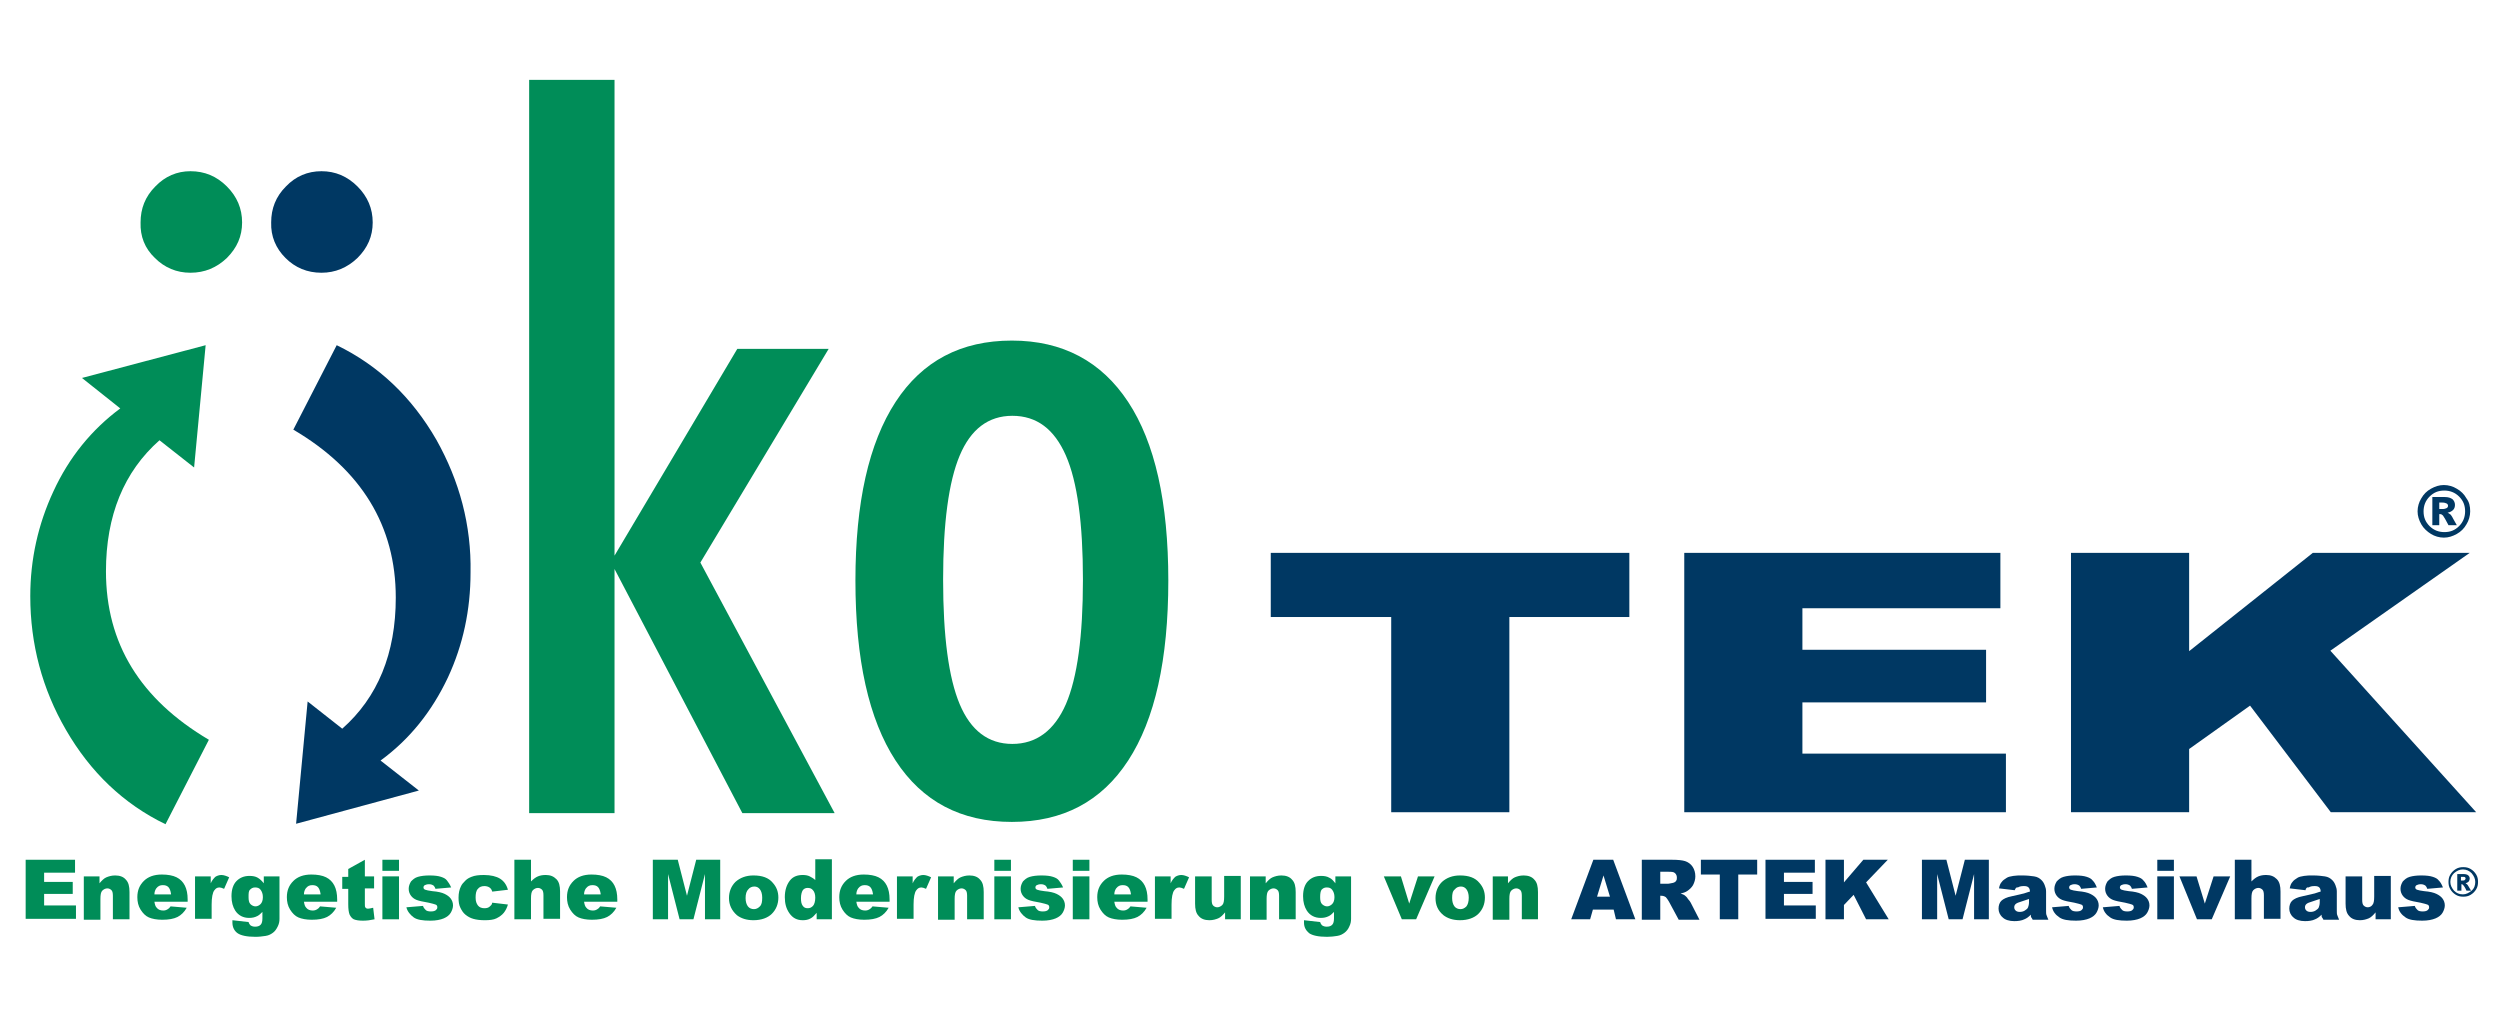 <?xml version="1.0" encoding="utf-8"?>
<svg xmlns="http://www.w3.org/2000/svg" xmlns:xlink="http://www.w3.org/1999/xlink" version="1.1" id="Ebene_1" x="0px" y="0px" viewBox="0 0 540.2 220.3" style="enable-background:new 0 0 540.2 220.3;" xml:space="preserve" width="300" height="122">
<style type="text/css">
	.st0{fill:#008D58;}
	.st1{fill:#003863;}
	.st2{fill-rule:evenodd;clip-rule:evenodd;fill:#003863;}
	.st3{fill:#00834C;}
</style>
<g>
	<g>
		<polygon class="st0" points="178.8,75.6 159,75.6 132.4,120.4 132.4,17.3 113.9,17.3 113.9,176.2 132.4,176.2 132.4,123.3     160.1,176.2 180.1,176.2 151,121.9   "/>
		<path class="st0" d="M243.7,87.1c-5.8-8.8-14.2-13.3-25.2-13.3c-11,0-19.4,4.4-25.2,13.3c-5.8,8.9-8.7,21.8-8.7,38.7    c0,17.1,2.9,30.1,8.7,39c5.8,8.9,14.2,13.3,25.2,13.3c11,0,19.4-4.4,25.2-13.3c5.8-8.9,8.7-21.9,8.7-39    C252.4,108.8,249.5,95.9,243.7,87.1z M230.2,152.6c-2.5,5.7-6.4,8.6-11.6,8.6c-5.2,0-9-2.9-11.4-8.6c-2.4-5.7-3.6-14.7-3.6-27    c0-12.2,1.2-21.2,3.6-26.9c2.4-5.7,6.2-8.6,11.4-8.6c5.3,0,9.1,2.9,11.6,8.6c2.5,5.7,3.7,14.7,3.7,26.9    C233.9,137.8,232.7,146.8,230.2,152.6z"/>
		<path class="st0" d="M22.2,123.8c0-12.1,3.9-21.6,11.6-28.4l7.5,5.9l2.5-26.5L17,81.9l8.3,6.6c-6.2,4.6-11.1,10.6-14.5,18    c-3.3,7.1-5,14.7-5,22.7c0,10.4,2.6,20.1,7.7,28.9c5.3,9.2,12.5,16.1,21.6,20.5l9.4-18.3C29.6,151.5,22.2,139.4,22.2,123.8"/>
		<path class="st1" d="M61.1,55.9c2.1,2.1,4.7,3.2,7.8,3.2c3,0,5.6-1.1,7.8-3.2c2.2-2.2,3.3-4.7,3.3-7.7c0-3-1.1-5.6-3.3-7.8    c-2.2-2.2-4.8-3.3-7.8-3.3c-3,0-5.6,1.1-7.7,3.3c-2.2,2.2-3.2,4.8-3.2,7.8C57.9,51.2,59,53.8,61.1,55.9"/>
	</g>
	<path class="st0" d="M32.8,55.9c2.1,2.1,4.7,3.2,7.7,3.2c3.1,0,5.7-1.1,7.9-3.2c2.2-2.2,3.3-4.7,3.3-7.7c0-3-1.1-5.6-3.3-7.8   c-2.2-2.2-4.8-3.3-7.9-3.3c-2.9,0-5.5,1.1-7.6,3.3c-2.2,2.2-3.2,4.8-3.2,7.8C29.6,51.2,30.6,53.8,32.8,55.9"/>
	<path class="st1" d="M93.8,95.3c-5.3-9.2-12.5-16.1-21.6-20.5l-9.4,18.3C77.6,101.8,85,114,85,129.5c0,12.1-3.9,21.6-11.6,28.4   l-7.5-5.9l-2.5,26.5l26.6-7.2l-8.3-6.5c6.3-4.6,11.1-10.6,14.6-18c3.3-7.1,4.9-14.7,4.9-22.7C101.4,113.8,98.8,104.2,93.8,95.3"/>
	<polygon class="st2" points="274.6,119.8 352.3,119.8 352.3,133.7 326.3,133.7 326.3,176 300.7,176 300.7,133.7 274.6,133.7  "/>
	<polygon class="st2" points="364.2,119.8 432.7,119.8 432.7,131.8 389.8,131.8 389.8,140.8 429.6,140.8 429.6,152.2 389.8,152.2    389.8,163.3 433.9,163.3 433.9,176 364.2,176  "/>
	<polygon class="st2" points="448,119.8 473.6,119.8 473.6,141.1 500.4,119.8 534.4,119.8 504.2,141 535.8,176 504.3,176    486.8,152.9 473.6,162.3 473.6,176 448,176  "/>
</g>
<path class="st0" d="M4.8,186.3h10.7v2.8H8.8v2h6.2v2.6H8.8v2.5h6.9v2.9H4.8V186.3z"/>
<path class="st0" d="M17.5,189.9h3.3v1.5c0.5-0.6,1-1.1,1.5-1.3s1.1-0.4,1.9-0.4c1,0,1.8,0.3,2.3,0.9c0.6,0.6,0.8,1.5,0.8,2.7v5.9  h-3.6v-5.1c0-0.6-0.1-1-0.3-1.2c-0.2-0.2-0.5-0.4-0.9-0.4c-0.4,0-0.8,0.2-1.1,0.5s-0.4,0.9-0.4,1.8v4.5h-3.6V189.9z"/>
<path class="st0" d="M39.9,195.4h-7.2c0.1,0.6,0.2,1,0.5,1.3c0.3,0.4,0.8,0.6,1.4,0.6c0.4,0,0.7-0.1,1-0.3c0.2-0.1,0.4-0.3,0.6-0.6  l3.5,0.3c-0.5,0.9-1.2,1.6-2,2c-0.8,0.4-1.9,0.6-3.3,0.6c-1.2,0-2.2-0.2-2.9-0.5c-0.7-0.3-1.3-0.9-1.8-1.7s-0.7-1.7-0.7-2.7  c0-1.5,0.5-2.6,1.4-3.5s2.2-1.4,3.9-1.4c1.3,0,2.4,0.2,3.2,0.6s1.4,1,1.8,1.8s0.6,1.8,0.6,3V195.4z M36.3,193.7  c-0.1-0.7-0.3-1.2-0.6-1.5s-0.7-0.4-1.2-0.4c-0.6,0-1,0.2-1.4,0.7c-0.2,0.3-0.4,0.7-0.4,1.3H36.3z"/>
<path class="st0" d="M41.6,189.9h3.3v1.5c0.3-0.7,0.7-1.1,1-1.4c0.3-0.2,0.8-0.4,1.3-0.4c0.5,0,1.1,0.2,1.7,0.5l-1.1,2.5  c-0.4-0.2-0.8-0.3-1-0.3c-0.5,0-0.8,0.2-1.1,0.6c-0.4,0.5-0.6,1.6-0.6,3.1v3.1h-3.6V189.9z"/>
<path class="st0" d="M56.5,189.9h3.3v8.8l0,0.4c0,0.6-0.1,1.1-0.4,1.7s-0.6,1-1,1.3s-0.9,0.6-1.6,0.7s-1.4,0.2-2.2,0.2  c-1.9,0-3.2-0.3-3.9-0.8s-1.1-1.3-1.1-2.3c0-0.1,0-0.3,0-0.5l3.5,0.4c0.1,0.3,0.2,0.5,0.4,0.7c0.3,0.2,0.6,0.3,1,0.3  c0.5,0,0.9-0.1,1.2-0.4s0.4-0.8,0.4-1.4v-1.4c-0.4,0.4-0.7,0.7-1.1,0.9c-0.6,0.3-1.1,0.4-1.8,0.4c-1.2,0-2.3-0.5-3-1.6  c-0.5-0.8-0.8-1.8-0.8-3.1c0-1.5,0.4-2.6,1.1-3.3s1.6-1.1,2.8-1.1c0.7,0,1.3,0.1,1.8,0.4s0.9,0.7,1.3,1.2V189.9z M53.1,194.4  c0,0.7,0.1,1.2,0.4,1.5c0.3,0.3,0.7,0.5,1.1,0.5c0.4,0,0.8-0.2,1.1-0.5s0.5-0.8,0.5-1.5s-0.2-1.2-0.5-1.6c-0.3-0.4-0.7-0.5-1.2-0.5  s-0.8,0.2-1.1,0.5S53.1,193.6,53.1,194.4z"/>
<path class="st0" d="M72.3,195.4h-7.2c0.1,0.6,0.2,1,0.5,1.3c0.3,0.4,0.8,0.6,1.4,0.6c0.4,0,0.7-0.1,1-0.3c0.2-0.1,0.4-0.3,0.6-0.6  l3.5,0.3c-0.5,0.9-1.2,1.6-2,2c-0.8,0.4-1.9,0.6-3.3,0.6c-1.2,0-2.2-0.2-2.9-0.5c-0.7-0.3-1.3-0.9-1.8-1.7s-0.7-1.7-0.7-2.7  c0-1.5,0.5-2.6,1.4-3.5s2.2-1.4,3.9-1.4c1.3,0,2.4,0.2,3.2,0.6s1.4,1,1.8,1.8s0.6,1.8,0.6,3V195.4z M68.7,193.7  c-0.1-0.7-0.3-1.2-0.6-1.5s-0.7-0.4-1.2-0.4c-0.6,0-1,0.2-1.4,0.7c-0.2,0.3-0.4,0.7-0.4,1.3H68.7z"/>
<path class="st0" d="M78.3,186.3v3.6h2v2.6h-2v3.3c0,0.4,0,0.7,0.1,0.8c0.1,0.2,0.3,0.3,0.6,0.3c0.3,0,0.6-0.1,1.1-0.2l0.3,2.5  c-0.9,0.2-1.7,0.3-2.5,0.3c-0.9,0-1.5-0.1-2-0.3c-0.4-0.2-0.7-0.6-0.9-1c-0.2-0.5-0.3-1.2-0.3-2.3v-3.3h-1.3v-2.6h1.3v-1.7  L78.3,186.3z"/>
<path class="st0" d="M82.1,186.3h3.6v2.4h-3.6V186.3z M82.1,189.9h3.6v9.3h-3.6V189.9z"/>
<path class="st0" d="M87.3,196.6l3.6-0.3c0.1,0.4,0.4,0.7,0.6,0.9s0.6,0.3,1.1,0.3c0.5,0,0.9-0.1,1.1-0.3c0.2-0.2,0.3-0.3,0.3-0.6  c0-0.3-0.1-0.5-0.4-0.6c-0.2-0.1-0.7-0.2-1.5-0.4c-1.2-0.2-2.1-0.4-2.6-0.6s-0.9-0.5-1.2-0.9c-0.3-0.4-0.5-0.9-0.5-1.5  c0-0.6,0.2-1.1,0.5-1.6c0.4-0.4,0.8-0.8,1.5-1s1.5-0.3,2.5-0.3c1.1,0,1.9,0.1,2.5,0.3s1,0.4,1.3,0.8s0.6,0.8,0.9,1.5l-3.4,0.3  c-0.1-0.3-0.2-0.5-0.4-0.7c-0.3-0.2-0.6-0.3-1-0.3c-0.4,0-0.7,0.1-0.9,0.2s-0.3,0.3-0.3,0.5c0,0.2,0.1,0.4,0.4,0.5s0.7,0.2,1.5,0.3  c1.2,0.1,2.1,0.3,2.7,0.6s1,0.6,1.3,1s0.5,0.9,0.5,1.5c0,0.5-0.2,1.1-0.5,1.6c-0.3,0.5-0.8,0.9-1.5,1.2s-1.7,0.5-2.9,0.5  c-1.7,0-2.9-0.2-3.6-0.7S87.5,197.5,87.3,196.6z"/>
<path class="st0" d="M105.9,195.6l3.4,0.4c-0.2,0.7-0.5,1.3-0.9,1.8c-0.4,0.5-1,0.9-1.6,1.2s-1.5,0.4-2.5,0.4c-1,0-1.8-0.1-2.5-0.3  s-1.2-0.5-1.7-0.9c-0.5-0.4-0.8-0.9-1.1-1.5c-0.3-0.6-0.4-1.3-0.4-2.2c0-1,0.2-1.8,0.5-2.4c0.2-0.5,0.6-0.9,1-1.3  c0.4-0.4,0.8-0.6,1.3-0.8c0.7-0.3,1.6-0.4,2.7-0.4c1.5,0,2.7,0.3,3.5,0.8s1.4,1.3,1.7,2.4l-3.4,0.4c-0.1-0.4-0.3-0.7-0.6-0.9  c-0.3-0.2-0.7-0.3-1.1-0.3c-0.6,0-1.1,0.2-1.4,0.6c-0.4,0.4-0.5,1.1-0.5,1.9c0,0.8,0.2,1.3,0.5,1.7s0.8,0.6,1.4,0.6  c0.5,0,0.9-0.1,1.2-0.4S105.8,196.1,105.9,195.6z"/>
<path class="st0" d="M110.7,186.3h3.6v4.7c0.5-0.5,1-0.9,1.5-1.1s1-0.3,1.7-0.3c1,0,1.7,0.3,2.3,0.9s0.8,1.5,0.8,2.7v5.9h-3.6v-5.1  c0-0.6-0.1-1-0.3-1.2c-0.2-0.2-0.5-0.4-0.9-0.4c-0.4,0-0.8,0.2-1.1,0.5s-0.4,0.9-0.4,1.8v4.5h-3.6V186.3z"/>
<path class="st0" d="M133,195.4h-7.2c0.1,0.6,0.2,1,0.5,1.3c0.3,0.4,0.8,0.6,1.4,0.6c0.4,0,0.7-0.1,1-0.3c0.2-0.1,0.4-0.3,0.6-0.6  l3.5,0.3c-0.5,0.9-1.2,1.6-2,2c-0.8,0.4-1.9,0.6-3.3,0.6c-1.2,0-2.2-0.2-2.9-0.5c-0.7-0.3-1.3-0.9-1.8-1.7s-0.7-1.7-0.7-2.7  c0-1.5,0.5-2.6,1.4-3.5s2.2-1.4,3.9-1.4c1.3,0,2.4,0.2,3.2,0.6s1.4,1,1.8,1.8s0.6,1.8,0.6,3V195.4z M129.4,193.7  c-0.1-0.7-0.3-1.2-0.6-1.5s-0.7-0.4-1.2-0.4c-0.6,0-1,0.2-1.4,0.7c-0.2,0.3-0.4,0.7-0.4,1.3H129.4z"/>
<path class="st0" d="M140.9,186.3h5.2l2,7.8l2-7.8h5.2v12.9h-3.3v-9.8l-2.5,9.8h-3l-2.5-9.8v9.8h-3.3V186.3z"/>
<path class="st0" d="M157.2,194.6c0-1.4,0.5-2.6,1.4-3.5c1-0.9,2.3-1.4,3.9-1.4c1.9,0,3.3,0.5,4.2,1.6c0.8,0.9,1.2,1.9,1.2,3.2  c0,1.4-0.5,2.6-1.4,3.5s-2.3,1.4-4,1.4c-1.5,0-2.7-0.4-3.6-1.1C157.8,197.3,157.2,196.1,157.2,194.6z M160.8,194.6  c0,0.8,0.2,1.4,0.5,1.8s0.8,0.6,1.3,0.6c0.5,0,0.9-0.2,1.3-0.6s0.5-1,0.5-1.9c0-0.8-0.2-1.4-0.5-1.8c-0.3-0.4-0.7-0.6-1.2-0.6  c-0.5,0-1,0.2-1.3,0.6C161,193.1,160.8,193.7,160.8,194.6z"/>
<path class="st0" d="M179.5,186.3v12.9h-3.3v-1.4c-0.5,0.6-0.9,1-1.3,1.2c-0.5,0.3-1.1,0.4-1.7,0.4c-1.3,0-2.2-0.5-2.9-1.5  s-1-2.1-1-3.5c0-1.5,0.4-2.7,1.1-3.6s1.7-1.2,2.8-1.2c0.6,0,1.1,0.1,1.5,0.3s0.9,0.5,1.2,0.8v-4.5H179.5z M175.9,194.5  c0-0.7-0.2-1.3-0.5-1.6c-0.3-0.4-0.7-0.5-1.2-0.5c-0.4,0-0.8,0.2-1,0.5s-0.4,0.9-0.4,1.7c0,0.8,0.1,1.3,0.4,1.7s0.6,0.5,1.1,0.5  c0.5,0,0.8-0.2,1.1-0.5S175.9,195.3,175.9,194.5z"/>
<path class="st0" d="M192,195.4h-7.2c0.1,0.6,0.2,1,0.5,1.3c0.3,0.4,0.8,0.6,1.4,0.6c0.4,0,0.7-0.1,1-0.3c0.2-0.1,0.4-0.3,0.6-0.6  l3.5,0.3c-0.5,0.9-1.2,1.6-2,2c-0.8,0.4-1.9,0.6-3.3,0.6c-1.2,0-2.2-0.2-2.9-0.5c-0.7-0.3-1.3-0.9-1.8-1.7s-0.7-1.7-0.7-2.7  c0-1.5,0.5-2.6,1.4-3.5s2.2-1.4,3.9-1.4c1.3,0,2.4,0.2,3.2,0.6s1.4,1,1.8,1.8s0.6,1.8,0.6,3V195.4z M188.4,193.7  c-0.1-0.7-0.3-1.2-0.6-1.5s-0.7-0.4-1.2-0.4c-0.6,0-1,0.2-1.4,0.7c-0.2,0.3-0.4,0.7-0.4,1.3H188.4z"/>
<path class="st0" d="M193.7,189.9h3.3v1.5c0.3-0.7,0.7-1.1,1-1.4c0.3-0.2,0.8-0.4,1.3-0.4c0.5,0,1.1,0.2,1.7,0.5l-1.1,2.5  c-0.4-0.2-0.8-0.3-1-0.3c-0.5,0-0.8,0.2-1.1,0.6c-0.4,0.5-0.6,1.6-0.6,3.1v3.1h-3.6V189.9z"/>
<path class="st0" d="M202.6,189.9h3.3v1.5c0.5-0.6,1-1.1,1.5-1.3s1.1-0.4,1.9-0.4c1,0,1.8,0.3,2.3,0.9c0.6,0.6,0.8,1.5,0.8,2.7v5.9  h-3.6v-5.1c0-0.6-0.1-1-0.3-1.2c-0.2-0.2-0.5-0.4-0.9-0.4c-0.4,0-0.8,0.2-1.1,0.5s-0.4,0.9-0.4,1.8v4.5h-3.6V189.9z"/>
<path class="st0" d="M214.7,186.3h3.6v2.4h-3.6V186.3z M214.7,189.9h3.6v9.3h-3.6V189.9z"/>
<path class="st0" d="M219.9,196.6l3.6-0.3c0.1,0.4,0.4,0.7,0.6,0.9s0.6,0.3,1.1,0.3c0.5,0,0.9-0.1,1.1-0.3c0.2-0.2,0.3-0.3,0.3-0.6  c0-0.3-0.1-0.5-0.4-0.6c-0.2-0.1-0.7-0.2-1.5-0.4c-1.2-0.2-2.1-0.4-2.6-0.6s-0.9-0.5-1.2-0.9c-0.3-0.4-0.5-0.9-0.5-1.5  c0-0.6,0.2-1.1,0.5-1.6c0.4-0.4,0.8-0.8,1.5-1s1.5-0.3,2.5-0.3c1.1,0,1.9,0.1,2.5,0.3s1,0.4,1.3,0.8s0.6,0.8,0.9,1.5l-3.4,0.3  c-0.1-0.3-0.2-0.5-0.4-0.7c-0.3-0.2-0.6-0.3-1-0.3c-0.4,0-0.7,0.1-0.9,0.2s-0.3,0.3-0.3,0.5c0,0.2,0.1,0.4,0.4,0.5s0.7,0.2,1.5,0.3  c1.2,0.1,2.1,0.3,2.7,0.6s1,0.6,1.3,1s0.5,0.9,0.5,1.5c0,0.5-0.2,1.1-0.5,1.6c-0.3,0.5-0.8,0.9-1.5,1.2s-1.7,0.5-2.9,0.5  c-1.7,0-2.9-0.2-3.6-0.7S220.1,197.5,219.9,196.6z"/>
<path class="st0" d="M231.7,186.3h3.6v2.4h-3.6V186.3z M231.7,189.9h3.6v9.3h-3.6V189.9z"/>
<path class="st0" d="M247.9,195.4h-7.2c0.1,0.6,0.2,1,0.5,1.3c0.3,0.4,0.8,0.6,1.4,0.6c0.4,0,0.7-0.1,1-0.3c0.2-0.1,0.4-0.3,0.6-0.6  l3.5,0.3c-0.5,0.9-1.2,1.6-2,2c-0.8,0.4-1.9,0.6-3.3,0.6c-1.2,0-2.2-0.2-2.9-0.5c-0.7-0.3-1.3-0.9-1.8-1.7s-0.7-1.7-0.7-2.7  c0-1.5,0.5-2.6,1.4-3.5s2.2-1.4,3.9-1.4c1.3,0,2.4,0.2,3.2,0.6s1.4,1,1.8,1.8s0.6,1.8,0.6,3V195.4z M244.3,193.7  c-0.1-0.7-0.3-1.2-0.6-1.5s-0.7-0.4-1.2-0.4c-0.6,0-1,0.2-1.4,0.7c-0.2,0.3-0.4,0.7-0.4,1.3H244.3z"/>
<path class="st0" d="M249.6,189.9h3.3v1.5c0.3-0.7,0.7-1.1,1-1.4c0.3-0.2,0.8-0.4,1.3-0.4c0.5,0,1.1,0.2,1.7,0.5l-1.1,2.5  c-0.4-0.2-0.8-0.3-1-0.3c-0.5,0-0.8,0.2-1.1,0.6c-0.4,0.5-0.6,1.6-0.6,3.1v3.1h-3.6V189.9z"/>
<path class="st0" d="M268,199.2h-3.3v-1.5c-0.5,0.6-1,1.1-1.5,1.3s-1.1,0.4-1.9,0.4c-1,0-1.8-0.3-2.3-0.9c-0.6-0.6-0.8-1.5-0.8-2.7  v-5.9h3.6v5.1c0,0.6,0.1,1,0.3,1.2s0.5,0.4,0.9,0.4c0.4,0,0.8-0.2,1.1-0.5s0.4-0.9,0.4-1.8v-4.5h3.6V199.2z"/>
<path class="st0" d="M270.2,189.9h3.3v1.5c0.5-0.6,1-1.1,1.5-1.3s1.1-0.4,1.9-0.4c1,0,1.8,0.3,2.3,0.9c0.6,0.6,0.8,1.5,0.8,2.7v5.9  h-3.6v-5.1c0-0.6-0.1-1-0.3-1.2c-0.2-0.2-0.5-0.4-0.9-0.4c-0.4,0-0.8,0.2-1.1,0.5s-0.4,0.9-0.4,1.8v4.5h-3.6V189.9z"/>
<path class="st0" d="M288.7,189.9h3.3v8.8l0,0.4c0,0.6-0.1,1.1-0.4,1.7c-0.2,0.5-0.6,1-1,1.3c-0.4,0.3-0.9,0.6-1.6,0.7  c-0.6,0.1-1.4,0.2-2.2,0.2c-1.9,0-3.2-0.3-3.9-0.8c-0.7-0.6-1.1-1.3-1.1-2.3c0-0.1,0-0.3,0-0.5l3.5,0.4c0.1,0.3,0.2,0.5,0.4,0.7  c0.3,0.2,0.6,0.3,1,0.3c0.5,0,0.9-0.1,1.2-0.4c0.3-0.3,0.4-0.8,0.4-1.4v-1.4c-0.4,0.4-0.7,0.7-1.1,0.9c-0.6,0.3-1.1,0.4-1.8,0.4  c-1.2,0-2.3-0.5-3-1.6c-0.5-0.8-0.8-1.8-0.8-3.1c0-1.5,0.4-2.6,1.1-3.3s1.6-1.1,2.8-1.1c0.7,0,1.3,0.1,1.8,0.4  c0.5,0.2,0.9,0.7,1.3,1.2V189.9z M285.3,194.4c0,0.7,0.1,1.2,0.4,1.5c0.3,0.3,0.7,0.5,1.1,0.5c0.4,0,0.8-0.2,1.1-0.5  s0.5-0.8,0.5-1.5s-0.2-1.2-0.5-1.6c-0.3-0.4-0.7-0.5-1.2-0.5s-0.8,0.2-1.1,0.5C285.4,193.1,285.3,193.6,285.3,194.4z"/>
<path class="st3" d="M299.1,189.9h3.7l1.8,5.9l1.9-5.9h3.6l-4,9.3H303L299.1,189.9z"/>
<path class="st3" d="M310.3,194.6c0-1.4,0.5-2.6,1.4-3.5c1-0.9,2.3-1.4,3.9-1.4c1.9,0,3.3,0.5,4.2,1.6c0.8,0.9,1.2,1.9,1.2,3.2  c0,1.4-0.5,2.6-1.4,3.5s-2.3,1.4-4,1.4c-1.5,0-2.7-0.4-3.6-1.1C310.8,197.3,310.3,196.1,310.3,194.6z M313.9,194.6  c0,0.8,0.2,1.4,0.5,1.8s0.8,0.6,1.3,0.6c0.5,0,0.9-0.2,1.3-0.6c0.3-0.4,0.5-1,0.5-1.9c0-0.8-0.2-1.4-0.5-1.8  c-0.3-0.4-0.7-0.6-1.2-0.6c-0.5,0-1,0.2-1.3,0.6C314,193.1,313.9,193.7,313.9,194.6z"/>
<path class="st3" d="M322.7,189.9h3.3v1.5c0.5-0.6,1-1.1,1.5-1.3s1.1-0.4,1.9-0.4c1,0,1.8,0.3,2.3,0.9c0.6,0.6,0.8,1.5,0.8,2.7v5.9  H329v-5.1c0-0.6-0.1-1-0.3-1.2c-0.2-0.2-0.5-0.4-0.9-0.4c-0.4,0-0.8,0.2-1.1,0.5s-0.4,0.9-0.4,1.8v4.5h-3.6V189.9z"/>
<path class="st1" d="M348.9,197.1h-4.5l-0.6,2.1h-4.1l4.8-12.9h4.3l4.8,12.9h-4.2L348.9,197.1z M348.1,194.3l-1.4-4.6l-1.4,4.6  H348.1z"/>
<path class="st1" d="M355,199.2v-12.9h6.6c1.2,0,2.2,0.1,2.8,0.3s1.2,0.6,1.6,1.2c0.4,0.6,0.6,1.3,0.6,2.1c0,0.7-0.2,1.3-0.5,1.9  c-0.3,0.5-0.7,0.9-1.3,1.3c-0.3,0.2-0.8,0.4-1.4,0.5c0.5,0.2,0.8,0.3,1,0.5c0.1,0.1,0.4,0.3,0.6,0.7c0.3,0.3,0.5,0.6,0.6,0.8  l1.9,3.7h-4.5l-2.1-3.9c-0.3-0.5-0.5-0.8-0.7-1c-0.3-0.2-0.6-0.3-1-0.3H359v5.2H355z M359,191.5h1.7c0.2,0,0.5-0.1,1.1-0.2  c0.3-0.1,0.5-0.2,0.6-0.4c0.2-0.2,0.2-0.5,0.2-0.7c0-0.4-0.1-0.7-0.4-1s-0.8-0.3-1.5-0.3H359V191.5z"/>
<path class="st1" d="M367.9,186.3H380v3.2h-4.1v9.7h-4v-9.7h-4.1V186.3z"/>
<path class="st1" d="M381.8,186.3h10.7v2.8h-6.7v2h6.2v2.6h-6.2v2.5h6.9v2.9h-10.9V186.3z"/>
<path class="st1" d="M394.8,186.3h4v4.9l4.2-4.9h5.3l-4.7,4.9l4.9,8h-4.9l-2.7-5.3l-2.1,2.2v3.1h-4V186.3z"/>
<path class="st1" d="M415.8,186.3h5.2l2,7.8l2-7.8h5.2v12.9H427v-9.8l-2.5,9.8h-3l-2.5-9.8v9.8h-3.3V186.3z"/>
<path class="st1" d="M435.8,192.9l-3.4-0.4c0.1-0.6,0.3-1.1,0.6-1.4c0.2-0.3,0.6-0.6,1.1-0.9c0.3-0.2,0.8-0.3,1.4-0.4  s1.2-0.1,1.9-0.1c1.1,0,1.9,0.1,2.6,0.2c0.7,0.1,1.2,0.4,1.6,0.8c0.3,0.3,0.5,0.6,0.7,1.1c0.2,0.5,0.3,0.9,0.3,1.4v4.1  c0,0.4,0,0.8,0.1,1s0.2,0.6,0.4,1h-3.4c-0.1-0.2-0.2-0.4-0.3-0.5s-0.1-0.3-0.1-0.6c-0.5,0.5-0.9,0.8-1.4,1c-0.6,0.3-1.4,0.4-2.2,0.4  c-1.1,0-2-0.3-2.5-0.8c-0.6-0.5-0.9-1.2-0.9-1.9c0-0.7,0.2-1.3,0.6-1.7s1.2-0.8,2.3-1c1.3-0.3,2.2-0.5,2.6-0.6s0.8-0.3,1.3-0.4  c0-0.4-0.1-0.7-0.3-0.9s-0.5-0.3-1-0.3c-0.6,0-1,0.1-1.3,0.3C436.1,192.2,436,192.5,435.8,192.9z M438.9,194.8  c-0.5,0.2-1,0.3-1.5,0.5c-0.7,0.2-1.2,0.4-1.4,0.6c-0.2,0.2-0.3,0.4-0.3,0.7c0,0.3,0.1,0.5,0.3,0.7s0.5,0.3,0.9,0.3  c0.4,0,0.8-0.1,1.1-0.3c0.3-0.2,0.6-0.4,0.7-0.7c0.1-0.3,0.2-0.6,0.2-1.1V194.8z"/>
<path class="st1" d="M443.9,196.6l3.6-0.3c0.1,0.4,0.4,0.7,0.6,0.9s0.6,0.3,1.1,0.3c0.5,0,0.9-0.1,1.1-0.3c0.2-0.2,0.3-0.3,0.3-0.6  c0-0.3-0.1-0.5-0.4-0.6c-0.2-0.1-0.7-0.2-1.5-0.4c-1.2-0.2-2.1-0.4-2.6-0.6c-0.5-0.2-0.9-0.5-1.2-0.9c-0.3-0.4-0.5-0.9-0.5-1.5  c0-0.6,0.2-1.1,0.5-1.6c0.4-0.4,0.8-0.8,1.5-1s1.5-0.3,2.5-0.3c1.1,0,1.9,0.1,2.5,0.3s1,0.4,1.3,0.8c0.4,0.4,0.6,0.8,0.9,1.5  l-3.4,0.3c-0.1-0.3-0.2-0.5-0.4-0.7c-0.3-0.2-0.6-0.3-1-0.3c-0.4,0-0.7,0.1-0.9,0.2c-0.2,0.1-0.3,0.3-0.3,0.5c0,0.2,0.1,0.4,0.4,0.5  s0.7,0.2,1.5,0.3c1.2,0.1,2.1,0.3,2.7,0.6s1,0.6,1.3,1c0.3,0.4,0.5,0.9,0.5,1.5c0,0.5-0.2,1.1-0.5,1.6c-0.3,0.5-0.8,0.9-1.5,1.2  c-0.7,0.3-1.7,0.5-2.9,0.5c-1.7,0-2.9-0.2-3.6-0.7C444.6,198.2,444.1,197.5,443.9,196.6z"/>
<path class="st1" d="M454.9,196.6l3.6-0.3c0.1,0.4,0.4,0.7,0.6,0.9s0.6,0.3,1.1,0.3c0.5,0,0.9-0.1,1.1-0.3c0.2-0.2,0.3-0.3,0.3-0.6  c0-0.3-0.1-0.5-0.4-0.6c-0.2-0.1-0.7-0.2-1.5-0.4c-1.2-0.2-2.1-0.4-2.6-0.6c-0.5-0.2-0.9-0.5-1.2-0.9c-0.3-0.4-0.5-0.9-0.5-1.5  c0-0.6,0.2-1.1,0.5-1.6c0.4-0.4,0.8-0.8,1.5-1s1.5-0.3,2.5-0.3c1.1,0,1.9,0.1,2.5,0.3s1,0.4,1.3,0.8c0.4,0.4,0.6,0.8,0.9,1.5  l-3.4,0.3c-0.1-0.3-0.2-0.5-0.4-0.7c-0.3-0.2-0.6-0.3-1-0.3c-0.4,0-0.7,0.1-0.9,0.2c-0.2,0.1-0.3,0.3-0.3,0.5c0,0.2,0.1,0.4,0.4,0.5  s0.7,0.2,1.5,0.3c1.2,0.1,2.1,0.3,2.7,0.6s1,0.6,1.3,1c0.3,0.4,0.5,0.9,0.5,1.5c0,0.5-0.2,1.1-0.5,1.6c-0.3,0.5-0.8,0.9-1.5,1.2  c-0.7,0.3-1.7,0.5-2.9,0.5c-1.7,0-2.9-0.2-3.6-0.7C455.6,198.2,455.1,197.5,454.9,196.6z"/>
<path class="st1" d="M466.7,186.3h3.6v2.4h-3.6V186.3z M466.7,189.9h3.6v9.3h-3.6V189.9z"/>
<path class="st1" d="M471.5,189.9h3.7l1.8,5.9l1.9-5.9h3.6l-4,9.3h-3.2L471.5,189.9z"/>
<path class="st1" d="M483.5,186.3h3.6v4.7c0.5-0.5,1-0.9,1.5-1.1s1-0.3,1.7-0.3c1,0,1.7,0.3,2.3,0.9s0.8,1.5,0.8,2.7v5.9h-3.6v-5.1  c0-0.6-0.1-1-0.3-1.2c-0.2-0.2-0.5-0.4-0.9-0.4c-0.4,0-0.8,0.2-1.1,0.5s-0.4,0.9-0.4,1.8v4.5h-3.6V186.3z"/>
<path class="st1" d="M498.8,192.9l-3.4-0.4c0.1-0.6,0.3-1.1,0.6-1.4c0.2-0.3,0.6-0.6,1.1-0.9c0.3-0.2,0.8-0.3,1.4-0.4  s1.2-0.1,1.9-0.1c1.1,0,1.9,0.1,2.6,0.2c0.7,0.1,1.2,0.4,1.6,0.8c0.3,0.3,0.5,0.6,0.7,1.1c0.2,0.5,0.3,0.9,0.3,1.4v4.1  c0,0.4,0,0.8,0.1,1s0.2,0.6,0.4,1h-3.4c-0.1-0.2-0.2-0.4-0.3-0.5s-0.1-0.3-0.1-0.6c-0.5,0.5-0.9,0.8-1.4,1c-0.6,0.3-1.4,0.4-2.2,0.4  c-1.1,0-2-0.3-2.5-0.8c-0.6-0.5-0.9-1.2-0.9-1.9c0-0.7,0.2-1.3,0.6-1.7s1.2-0.8,2.3-1c1.3-0.3,2.2-0.5,2.6-0.6s0.8-0.3,1.3-0.4  c0-0.4-0.1-0.7-0.3-0.9s-0.5-0.3-1-0.3c-0.6,0-1,0.1-1.3,0.3C499.1,192.2,498.9,192.5,498.8,192.9z M501.9,194.8  c-0.5,0.2-1,0.3-1.5,0.5c-0.7,0.2-1.2,0.4-1.4,0.6c-0.2,0.2-0.3,0.4-0.3,0.7c0,0.3,0.1,0.5,0.3,0.7s0.5,0.3,0.9,0.3  c0.4,0,0.8-0.1,1.1-0.3c0.3-0.2,0.6-0.4,0.7-0.7c0.1-0.3,0.2-0.6,0.2-1.1V194.8z"/>
<path class="st1" d="M517.4,199.2H514v-1.5c-0.5,0.6-1,1.1-1.5,1.3s-1.1,0.4-1.9,0.4c-1,0-1.8-0.3-2.3-0.9c-0.6-0.6-0.8-1.5-0.8-2.7  v-5.9h3.6v5.1c0,0.6,0.1,1,0.3,1.2s0.5,0.4,0.9,0.4c0.4,0,0.8-0.2,1-0.5c0.3-0.3,0.4-0.9,0.4-1.8v-4.5h3.6V199.2z"/>
<path class="st1" d="M518.9,196.6l3.6-0.3c0.1,0.4,0.4,0.7,0.6,0.9s0.6,0.3,1.1,0.3c0.5,0,0.9-0.1,1.1-0.3c0.2-0.2,0.3-0.3,0.3-0.6  c0-0.3-0.1-0.5-0.4-0.6c-0.2-0.1-0.7-0.2-1.5-0.4c-1.2-0.2-2.1-0.4-2.6-0.6c-0.5-0.2-0.9-0.5-1.2-0.9c-0.3-0.4-0.5-0.9-0.5-1.5  c0-0.6,0.2-1.1,0.5-1.6c0.4-0.4,0.8-0.8,1.5-1s1.5-0.3,2.5-0.3c1.1,0,1.9,0.1,2.5,0.3s1,0.4,1.3,0.8c0.4,0.4,0.6,0.8,0.9,1.5  l-3.4,0.3c-0.1-0.3-0.2-0.5-0.4-0.7c-0.3-0.2-0.6-0.3-1-0.3c-0.4,0-0.7,0.1-0.9,0.2c-0.2,0.1-0.3,0.3-0.3,0.5c0,0.2,0.1,0.4,0.4,0.5  s0.7,0.2,1.5,0.3c1.2,0.1,2.1,0.3,2.7,0.6s1,0.6,1.3,1c0.3,0.4,0.5,0.9,0.5,1.5c0,0.5-0.2,1.1-0.5,1.6c-0.3,0.5-0.8,0.9-1.5,1.2  c-0.7,0.3-1.7,0.5-2.9,0.5c-1.7,0-2.9-0.2-3.6-0.7C519.6,198.2,519.1,197.5,518.9,196.6z"/>
<path class="st1" d="M536.2,191.1c0,0.6-0.1,1.1-0.4,1.6s-0.7,0.9-1.2,1.2s-1,0.4-1.6,0.4c-0.6,0-1.1-0.1-1.6-0.4s-0.9-0.7-1.2-1.2  s-0.4-1-0.4-1.6c0-0.6,0.1-1.1,0.4-1.6c0.3-0.5,0.7-0.9,1.2-1.2c0.5-0.3,1-0.4,1.6-0.4c0.6,0,1.1,0.1,1.6,0.4  c0.5,0.3,0.9,0.7,1.2,1.2C536.1,190,536.2,190.5,536.2,191.1z M535.6,191.1c0-0.7-0.3-1.3-0.8-1.9c-0.5-0.5-1.1-0.8-1.9-0.8  c-0.7,0-1.3,0.3-1.9,0.8c-0.5,0.5-0.8,1.1-0.8,1.9c0,0.7,0.3,1.3,0.8,1.9c0.5,0.5,1.1,0.8,1.9,0.8c0.7,0,1.3-0.3,1.9-0.8  S535.6,191.8,535.6,191.1z M531.5,189.4h1.6c0.4,0,0.8,0.1,1,0.3c0.2,0.2,0.3,0.4,0.3,0.7c0,0.2-0.1,0.4-0.2,0.6  c-0.2,0.2-0.4,0.3-0.7,0.4c0.1,0.1,0.2,0.1,0.3,0.2c0.1,0.1,0.2,0.2,0.3,0.4c0,0,0.2,0.3,0.6,1h-1c-0.3-0.7-0.6-1.1-0.7-1.2  c-0.1-0.1-0.2-0.2-0.3-0.2c0,0-0.1,0-0.1,0v1.4h-0.9V189.4z M532.4,190.8h0.4c0.3,0,0.4,0,0.5-0.1c0.1-0.1,0.2-0.2,0.2-0.3  s0-0.2-0.1-0.3c-0.1-0.1-0.3-0.1-0.5-0.1h-0.4V190.8z"/>
<path class="st1" d="M534.5,110.8c0,1-0.3,2-0.8,2.8c-0.5,0.9-1.2,1.6-2.1,2.1s-1.8,0.8-2.8,0.8c-1,0-2-0.3-2.8-0.8  s-1.6-1.2-2.1-2.1c-0.5-0.9-0.8-1.8-0.8-2.8c0-1,0.3-2,0.8-2.8c0.5-0.9,1.2-1.6,2.1-2.1c0.9-0.5,1.8-0.8,2.8-0.8c1,0,2,0.3,2.8,0.8  c0.9,0.5,1.6,1.2,2.1,2.1C534.3,108.8,534.5,109.7,534.5,110.8z M533.4,110.8c0-1.3-0.4-2.3-1.3-3.2c-0.9-0.9-2-1.3-3.2-1.3  c-1.3,0-2.3,0.4-3.2,1.3c-0.9,0.9-1.3,2-1.3,3.2c0,1.3,0.4,2.3,1.3,3.2c0.9,0.9,2,1.3,3.2,1.3c1.3,0,2.3-0.4,3.2-1.3  C533,113.1,533.4,112,533.4,110.8z M526.3,107.7h2.7c0.8,0,1.3,0.2,1.7,0.5c0.3,0.3,0.5,0.7,0.5,1.2c0,0.4-0.1,0.8-0.4,1.1  c-0.3,0.3-0.7,0.5-1.2,0.6c0.2,0.1,0.4,0.2,0.5,0.3c0.2,0.1,0.3,0.3,0.5,0.6c0,0,0.3,0.6,1,1.8h-1.8c-0.6-1.2-1-1.8-1.2-2.1  c-0.2-0.2-0.4-0.3-0.6-0.3c0,0-0.1,0-0.2,0v2.4h-1.5V107.7z M527.8,110.3h0.7c0.4,0,0.7-0.1,0.9-0.2c0.2-0.1,0.3-0.3,0.3-0.5  s-0.1-0.4-0.3-0.5c-0.2-0.1-0.5-0.2-0.9-0.2h-0.7V110.3z"/>
</svg>
